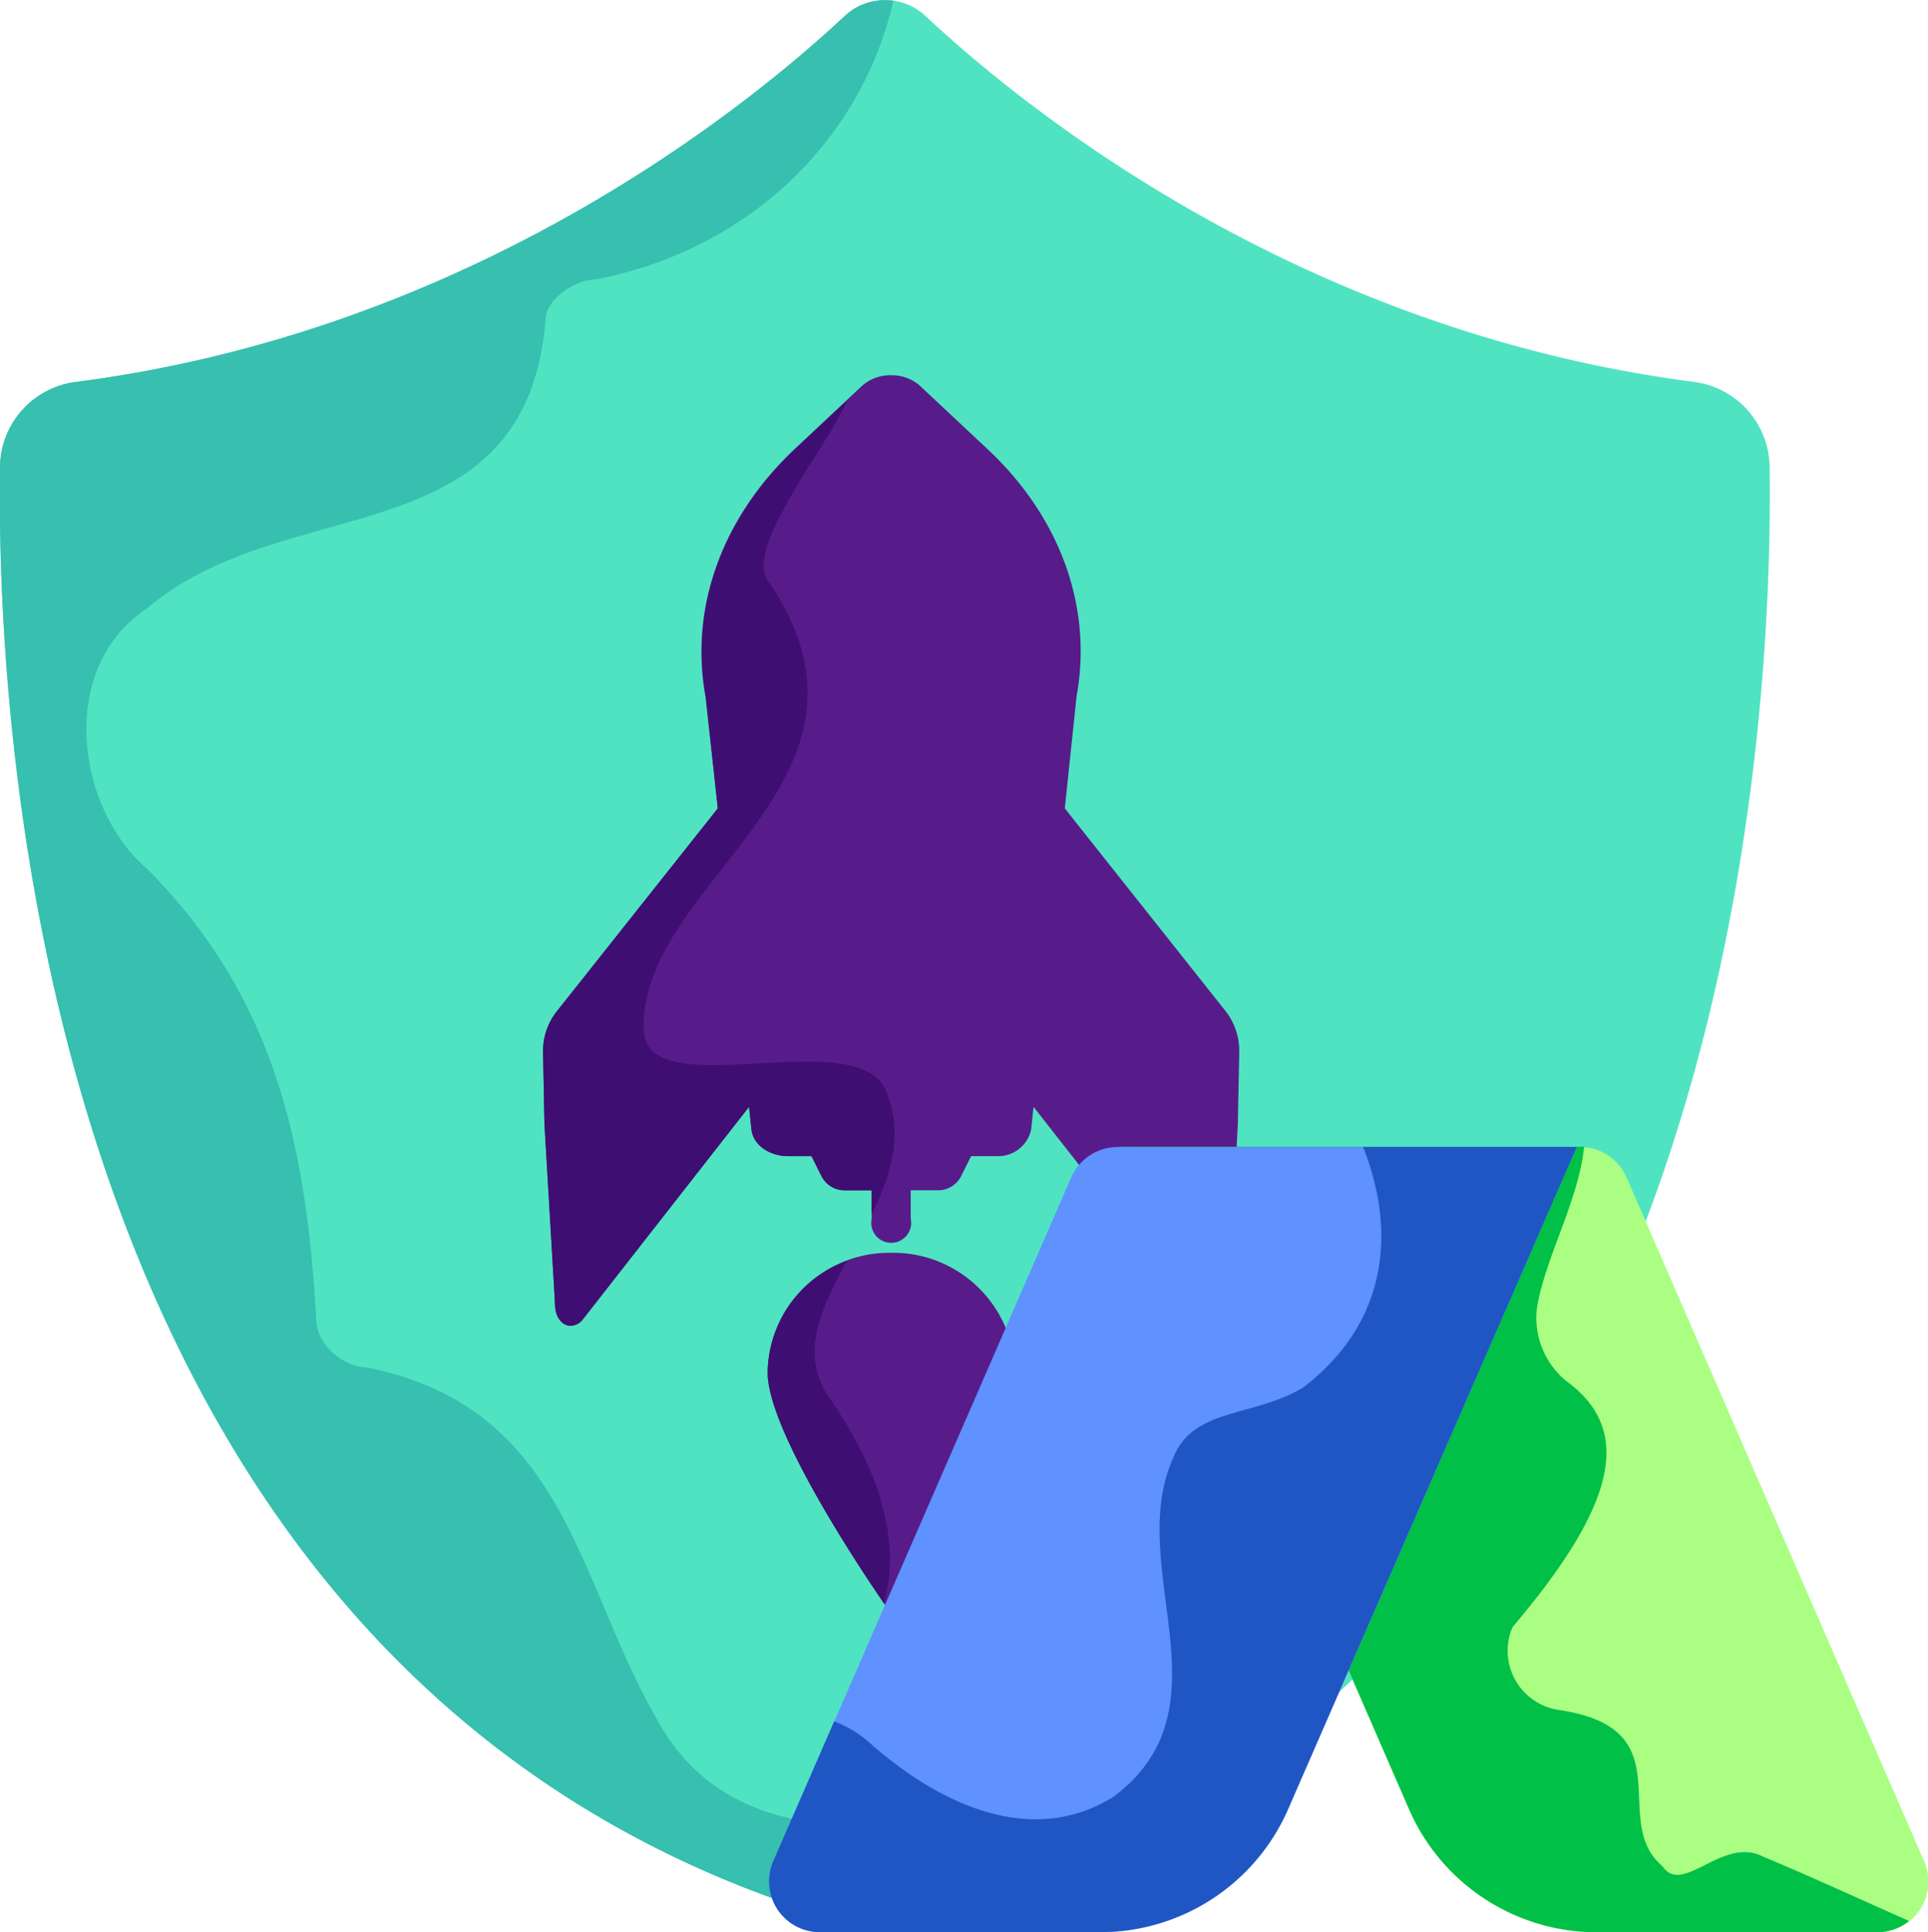 <svg xmlns="http://www.w3.org/2000/svg" viewBox="0 0 193.2 193.62"><defs><style>.cls-1{fill:#50e3c2;}.cls-2{fill:#37bfb0;}.cls-3{fill:#571c8a;}.cls-4{fill:#3f0e72;}.cls-5{fill:#aaff83;}.cls-6{fill:#00c048;}.cls-7{fill:#5f91ff;}.cls-8{fill:#2056c3;}</style></defs><title>Asset 154</title><g id="Layer_2" data-name="Layer 2"><g id="Layer_1-2" data-name="Layer 1"><path class="cls-1" d="M177.33,46.75a8.7,8.7,0,0,0-7.61-8.49c-39.65-5.13-67.17-27.47-77-36.68a5.88,5.88,0,0,0-8,0c-9.86,9.21-37.39,31.55-77,36.68A8.69,8.69,0,0,0,0,46.75c-.39,28.36,4.5,125.83,88.65,146.87C172.83,172.58,177.72,75.11,177.33,46.75Z"/><path class="cls-2" d="M121.68,173c-18,8-46,18-56-1-8-14-9-31-29-35-2,0-5-2-5-5-1-17-4-32-17-45-7-6-9-20,0-26,14-12,38-5,40-29,0-2,3-4,5-4C75.24,25,86.4,13.81,89.52.08a5.86,5.86,0,0,0-4.86,1.5c-9.86,9.21-37.39,31.55-77,36.68A8.69,8.69,0,0,0,0,46.75c-.39,28.36,4.5,125.83,88.65,146.87a103.49,103.49,0,0,0,43.18-22A19.34,19.34,0,0,0,121.68,173Z"/><path class="cls-3" d="M89.31,125.53a12.21,12.21,0,0,0-12.39,12c0,6.64,12.39,24.19,12.39,24.19s12.4-17.55,12.4-24.19A12.21,12.21,0,0,0,89.31,125.53Z"/><path class="cls-3" d="M122.81,101.31,106.7,81l1.18-11.23c1.63-8.91-1.63-18-9-24.84l-6.68-6.26a4.24,4.24,0,0,0-2.91-1.07h0a4.25,4.25,0,0,0-2.92,1.07l-6.68,6.26c-7.34,6.89-10.61,15.93-9,24.84L71.93,81,55.82,101.31a6.4,6.4,0,0,0-1.4,4.16l.14,7.18,1,17,.06,1.2c.07,1.21.73,1.94,1.49,2a1.63,1.63,0,0,0,1.35-.72L75.06,110.9l.24,2.27c.16,1.52,1.76,2.68,3.69,2.68h2.33l1,2a2.6,2.6,0,0,0,2.32,1.42h2.71v2.84a2,2,0,1,0,3.91,0v-2.84H94a2.59,2.59,0,0,0,2.31-1.42l1-2H100a3.39,3.39,0,0,0,3.33-2.67l.24-2.27,16.63,21.21a1.64,1.64,0,0,0,1.36.72,1.61,1.61,0,0,0,1.38-1.32,3.27,3.27,0,0,0,.1-.66l1-18.2.14-7.18A6.46,6.46,0,0,0,122.81,101.31Z"/><path class="cls-4" d="M83,139.9c-2.86-4.29-.72-8.81,1.87-13.56a12,12,0,0,0-7.94,11.2c0,5.67,9,19.27,11.67,23.14C90.36,154,87.92,147,83,139.9Z"/><path class="cls-4" d="M89,109.9c-2-8-24.25,1.32-24.49-6.74-.44-15,26.28-24.9,12.42-45-2.34-3.39,6.31-13.88,7.93-18l-5.13,4.81c-7.34,6.89-10.61,15.93-9,24.84L71.93,81,55.82,101.31a6.4,6.4,0,0,0-1.4,4.16l.14,7.18,1,17,.06,1.2c.07,1.21.73,1.94,1.49,2a1.63,1.63,0,0,0,1.35-.72L75.06,110.9l.24,2.27c.16,1.52,1.76,2.68,3.69,2.68h2.33l1,2a2.6,2.6,0,0,0,2.32,1.42h2.71v2.4C89.22,117.88,90.47,114,89,109.9Z"/><path class="cls-5" d="M112.3,114.93h46A5.08,5.08,0,0,1,163,118l29.82,68.51a5.08,5.08,0,0,1-4.66,7.11H160a20.53,20.53,0,0,1-18.82-12.34Z"/><path class="cls-6" d="M176.6,186c-4-2-8,4-10,1-5.44-4.53,2.3-13.79-10.38-15.66a6,6,0,0,1-4.82-7.88c.06-.16.13-.31.2-.46,10-11.81,12.18-19.38,5.67-24.38a8.14,8.14,0,0,1-3.22-7.8c.87-4.92,4.17-10.67,4.69-15.92H112.3l28.88,66.34A20.53,20.53,0,0,0,160,193.61h28.11a5.05,5.05,0,0,0,3.19-1.13C186.47,190.34,181.62,188.1,176.6,186Z"/><path class="cls-7" d="M158,114.93H112a5.08,5.08,0,0,0-4.66,3.06L77.5,186.5a5.08,5.08,0,0,0,4.66,7.11h28.11a20.53,20.53,0,0,0,18.82-12.34Z"/><path class="cls-8" d="M136.59,114.93c3.32,8.36,2.56,17.53-6,24.1-5,3-11,2-13,7-5,11,6,25-6,34-8,5-17,1-24-5a11.81,11.81,0,0,0-4-2.55l-6.1,14a5.08,5.08,0,0,0,4.66,7.11h28.11a20.53,20.53,0,0,0,18.82-12.34L158,114.93Z"/></g></g></svg>